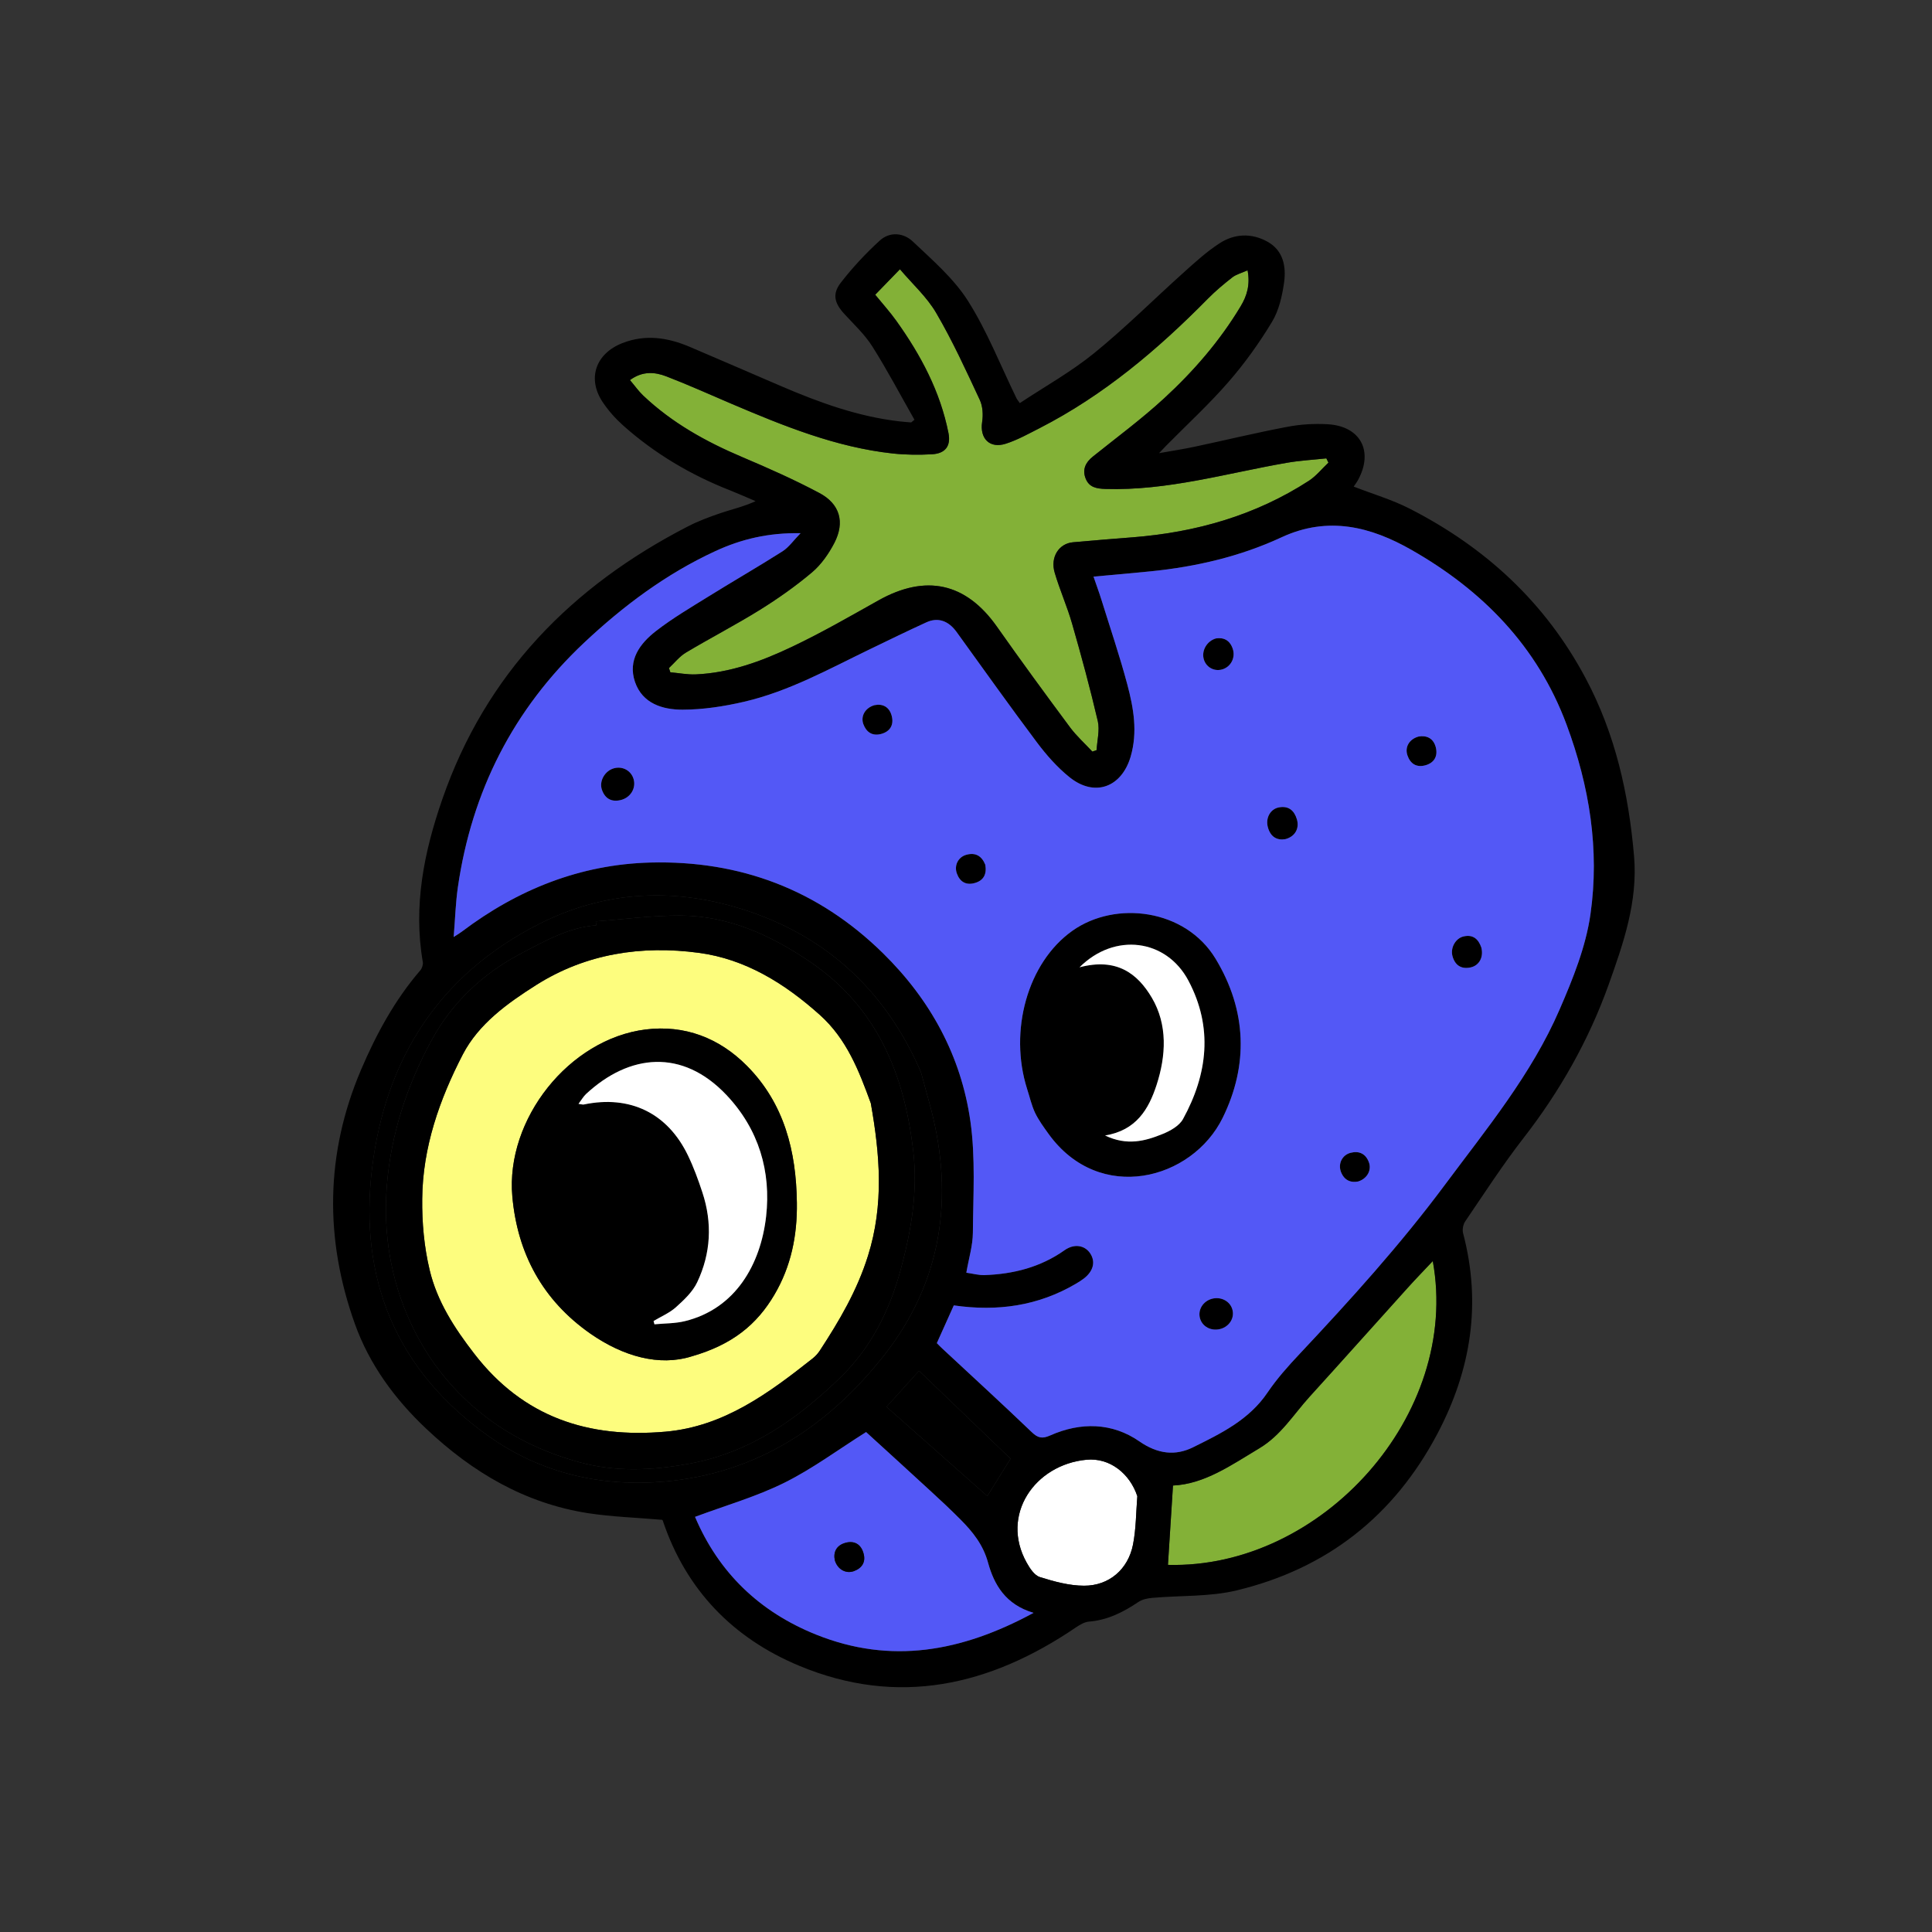<svg width="100" height="100" viewBox="0 0 100 100" fill="none" xmlns="http://www.w3.org/2000/svg">
<rect x="0" y="0" width="100" height="100" fill="#333333" stroke="none"/>
<g id="Look Strawberry" clip-path="url(#clip0_703_4210)">
<path id="Vector" d="M75.759 48.469C76.261 48.353 76.531 48.628 76.673 49.039C76.803 49.544 76.564 49.98 76.113 50.075C75.627 50.176 75.312 49.958 75.181 49.49C75.064 49.056 75.342 48.562 75.759 48.469Z" fill="black"/>
<path id="Vector_2" d="M74.317 38.682C74.434 39.153 74.224 39.498 73.756 39.617C73.311 39.731 72.996 39.53 72.849 39.097C72.704 38.674 72.939 38.259 73.426 38.123C73.838 38.052 74.194 38.205 74.317 38.682Z" fill="black"/>
<path id="Vector_3" d="M65.63 42.843C65.484 42.353 65.747 41.866 66.209 41.788C66.705 41.701 66.995 41.96 67.128 42.414C67.266 42.886 67.023 43.31 66.52 43.436C66.087 43.506 65.768 43.312 65.63 42.843Z" fill="black"/>
<path id="Vector_4" d="M62.3 34.089C62.196 33.665 62.472 33.178 62.936 33.045C63.331 32.982 63.655 33.131 63.806 33.576C63.965 34.039 63.706 34.528 63.25 34.652C62.825 34.767 62.404 34.52 62.3 34.089Z" fill="black"/>
<path id="Vector_5" d="M69.407 60.653C69.248 60.229 69.474 59.78 69.907 59.669C70.349 59.556 70.686 59.715 70.851 60.15C71.009 60.559 70.77 61.009 70.296 61.154C69.905 61.23 69.572 61.087 69.407 60.653Z" fill="black"/>
<path id="Vector_6" d="M62.917 49.623C64.55 52.321 64.616 55.154 63.283 57.862C61.702 61.073 56.916 62.35 54.272 58.69C54.022 58.34 53.76 57.985 53.574 57.596C53.391 57.207 53.298 56.777 53.161 56.361C52.212 53.36 53.18 49.828 55.505 48.178C57.74 46.593 61.357 47.044 62.917 49.623ZM59.618 51.642C60.443 53.04 60.358 54.643 59.862 56.165C59.456 57.407 58.816 58.509 57.198 58.772C58.325 59.314 59.261 59.067 60.161 58.701C60.563 58.541 61.041 58.274 61.235 57.917C62.51 55.593 62.794 53.179 61.513 50.76C60.37 48.599 57.696 48.25 55.875 50.067C57.794 49.56 58.876 50.385 59.618 51.642Z" fill="black"/>
<path id="Vector_7" d="M61.514 50.761C62.794 53.179 62.51 55.593 61.235 57.917C61.042 58.274 60.564 58.542 60.161 58.701C59.261 59.067 58.325 59.314 57.199 58.772C58.816 58.509 59.456 57.407 59.862 56.165C60.358 54.643 60.443 53.04 59.619 51.642C58.876 50.385 57.795 49.56 55.876 50.067C57.696 48.25 60.37 48.599 61.514 50.761Z" fill="white"/>
<path id="Vector_8" d="M66.594 23.956C67.274 23.836 67.967 23.8 68.652 23.725C68.689 23.797 68.722 23.872 68.759 23.946C68.426 24.26 68.132 24.633 67.756 24.88C64.982 26.679 61.903 27.554 58.627 27.811C57.595 27.892 56.567 27.974 55.535 28.068C54.804 28.135 54.354 28.841 54.591 29.641C54.854 30.536 55.238 31.394 55.494 32.287C55.974 33.957 56.429 35.637 56.823 37.326C56.93 37.797 56.787 38.325 56.76 38.826C56.686 38.852 56.615 38.875 56.541 38.902C56.155 38.487 55.727 38.103 55.388 37.651C54.106 35.925 52.836 34.19 51.6 32.434C49.998 30.164 47.921 29.7 45.465 31.079C43.988 31.908 42.516 32.756 40.987 33.481C39.416 34.228 37.776 34.831 36.004 34.906C35.569 34.923 35.134 34.835 34.698 34.798C34.671 34.724 34.648 34.653 34.625 34.578C34.916 34.306 35.173 33.973 35.508 33.775C36.769 33.021 38.075 32.346 39.321 31.573C40.266 30.985 41.185 30.338 42.034 29.621C42.509 29.219 42.895 28.662 43.186 28.104C43.739 27.032 43.48 26.086 42.411 25.518C41.116 24.828 39.769 24.231 38.418 23.659C36.533 22.86 34.772 21.881 33.28 20.463C33.047 20.239 32.859 19.969 32.607 19.673C33.258 19.196 33.893 19.25 34.493 19.482C35.632 19.92 36.748 20.424 37.87 20.903C40.562 22.048 43.268 23.151 46.209 23.472C46.887 23.544 47.574 23.551 48.252 23.512C48.93 23.47 49.224 23.086 49.094 22.419C48.67 20.268 47.661 18.377 46.399 16.612C46.077 16.159 45.701 15.745 45.301 15.255C45.693 14.855 46.075 14.458 46.581 13.936C47.227 14.699 47.982 15.376 48.464 16.208C49.307 17.651 50.006 19.18 50.715 20.7C50.868 21.03 50.894 21.472 50.836 21.842C50.705 22.695 51.224 23.236 52.065 22.965C52.671 22.77 53.239 22.45 53.809 22.161C57.13 20.46 59.932 18.09 62.529 15.451C62.921 15.054 63.354 14.694 63.791 14.352C63.99 14.2 64.256 14.135 64.575 13.991C64.719 14.746 64.537 15.322 64.216 15.855C63.141 17.645 61.783 19.212 60.258 20.615C59.091 21.691 57.808 22.637 56.568 23.631C56.185 23.938 56.008 24.307 56.196 24.776C56.374 25.22 56.752 25.294 57.212 25.307C60.42 25.407 63.479 24.497 66.594 23.956Z" fill="#83B137"/>
<path id="Vector_9" d="M63.793 67.797C63.902 68.226 63.633 68.654 63.179 68.784C62.695 68.918 62.223 68.671 62.107 68.217C61.998 67.79 62.268 67.356 62.719 67.227C63.197 67.094 63.682 67.351 63.793 67.797Z" fill="black"/>
<path id="Vector_10" d="M72.877 66.641C73.274 66.199 73.692 65.772 74.161 65.273C75.611 73.227 68.398 81.21 60.452 80.998C60.536 79.661 60.621 78.321 60.713 76.891C62.348 76.816 63.738 75.828 65.19 74.958C66.3 74.293 66.948 73.219 67.774 72.306C69.483 70.425 71.173 68.528 72.877 66.641Z" fill="#83B137"/>
<path id="Vector_11" d="M50.999 44.757C51.083 45.227 50.927 45.574 50.449 45.706C50.003 45.831 49.683 45.644 49.529 45.213C49.374 44.792 49.599 44.353 50.025 44.241C50.5 44.112 50.817 44.31 50.999 44.757Z" fill="black"/>
<path id="Vector_12" d="M56.236 75.556C57.453 75.439 58.487 76.286 58.868 77.443C58.801 78.278 58.805 79.128 58.645 79.945C58.394 81.225 57.407 82.08 56.112 82.076C55.346 82.075 54.565 81.861 53.827 81.629C53.544 81.544 53.306 81.179 53.142 80.886C51.761 78.417 53.556 75.81 56.236 75.556Z" fill="white"/>
<path id="Vector_13" d="M45.262 36.499C45.681 36.413 46.031 36.581 46.155 37.051C46.28 37.513 46.078 37.865 45.606 37.99C45.155 38.109 44.842 37.9 44.687 37.479C44.538 37.067 44.783 36.636 45.262 36.499Z" fill="black"/>
<path id="Vector_14" d="M34.275 78.666C32.967 78.551 31.684 78.514 30.422 78.319C27.163 77.808 24.461 76.211 22.081 73.969C20.432 72.42 19.12 70.621 18.37 68.528C16.798 64.136 16.836 59.719 18.685 55.378C19.476 53.523 20.431 51.764 21.755 50.224C21.848 50.117 21.908 49.926 21.884 49.79C21.383 46.883 21.948 44.096 22.892 41.375C25.135 34.888 29.581 30.35 35.599 27.25C36.15 26.965 36.736 26.749 37.324 26.549C37.893 26.357 38.48 26.229 39.11 25.94C38.676 25.757 38.245 25.563 37.806 25.388C35.762 24.588 33.897 23.487 32.258 22.026C31.861 21.671 31.494 21.261 31.198 20.818C30.377 19.595 30.832 18.3 32.213 17.76C33.415 17.289 34.572 17.472 35.71 17.957C37.294 18.628 38.869 19.319 40.45 19.995C42.414 20.837 44.414 21.564 46.558 21.81C46.76 21.833 46.963 21.849 47.164 21.865C47.219 21.82 47.276 21.771 47.332 21.725C46.61 20.459 45.931 19.164 45.152 17.933C44.761 17.313 44.202 16.793 43.698 16.244C43.196 15.698 43.063 15.221 43.518 14.634C44.124 13.852 44.806 13.12 45.534 12.454C46.056 11.974 46.771 12.047 47.249 12.502C48.263 13.463 49.364 14.411 50.101 15.572C51.099 17.148 51.789 18.923 52.612 20.611C52.636 20.665 52.679 20.711 52.785 20.865C54.079 20.008 55.44 19.247 56.633 18.279C58.252 16.965 59.73 15.48 61.287 14.086C61.868 13.563 62.456 13.029 63.11 12.602C63.887 12.091 64.767 12.051 65.592 12.503C66.416 12.952 66.578 13.783 66.466 14.606C66.367 15.312 66.2 16.063 65.838 16.661C65.179 17.755 64.424 18.807 63.585 19.771C62.584 20.923 61.454 21.962 60.378 23.051C60.294 23.138 60.212 23.224 59.991 23.456C60.722 23.326 61.281 23.242 61.829 23.124C63.429 22.784 65.023 22.396 66.629 22.093C67.312 21.961 68.03 21.919 68.727 21.959C70.418 22.058 71.103 23.352 70.294 24.84C70.227 24.967 70.134 25.083 70.067 25.186C71.064 25.574 72.058 25.865 72.964 26.328C76.876 28.327 79.972 31.166 82.067 35.095C83.613 37.996 84.299 41.085 84.578 44.309C84.781 46.651 84.031 48.816 83.267 50.955C82.237 53.834 80.745 56.475 78.86 58.9C77.783 60.286 76.827 61.768 75.839 63.218C75.731 63.379 75.679 63.649 75.73 63.835C76.69 67.478 76.142 70.912 74.395 74.219C72.143 78.48 68.674 81.193 64.021 82.316C62.618 82.656 61.11 82.575 59.649 82.705C59.401 82.725 59.123 82.783 58.923 82.918C58.139 83.448 57.321 83.859 56.356 83.935C56.129 83.956 55.897 84.097 55.699 84.228C51.246 87.259 46.485 88.357 41.36 86.217C37.941 84.791 35.513 82.298 34.31 78.721C34.303 78.696 34.287 78.673 34.275 78.666ZM65.191 74.958C63.738 75.828 62.348 76.816 60.714 76.891C60.622 78.321 60.536 79.661 60.453 80.998C68.398 81.21 75.612 73.227 74.161 65.273C73.692 65.772 73.274 66.199 72.877 66.641C71.174 68.528 69.483 70.425 67.774 72.306C66.948 73.219 66.3 74.293 65.191 74.958ZM34.416 76.683C39.211 76.261 42.913 73.785 45.794 70.11C48.747 66.331 49.385 61.995 48.184 57.38C48.021 56.779 47.859 56.181 47.693 55.581C47.667 55.484 47.624 55.387 47.582 55.294C45.724 51.145 42.633 48.349 38.294 47.02C34.751 45.934 31.247 46.134 27.921 47.816C22.736 50.441 19.946 54.81 19.259 60.47C18.561 66.204 20.513 70.939 25.282 74.33C27.999 76.258 31.114 76.974 34.416 76.683ZM53.142 80.886C53.306 81.179 53.543 81.544 53.826 81.629C54.564 81.861 55.345 82.075 56.112 82.076C57.406 82.08 58.394 81.225 58.644 79.945C58.804 79.128 58.8 78.278 58.867 77.443C58.486 76.286 57.453 75.439 56.235 75.556C53.555 75.81 51.76 78.417 53.142 80.886ZM42.244 84.607C46.109 86.159 49.773 85.5 53.497 83.481C52.044 83.054 51.456 82.018 51.146 80.897C50.891 79.956 50.353 79.292 49.716 78.65C49.206 78.137 48.676 77.642 48.142 77.153C47.003 76.104 45.86 75.063 44.828 74.124C43.372 75.042 42.054 76.024 40.602 76.745C39.156 77.465 37.577 77.916 35.975 78.512C37.199 81.395 39.307 83.427 42.244 84.607ZM42.41 25.518C43.479 26.086 43.739 27.032 43.185 28.104C42.894 28.662 42.508 29.219 42.033 29.622C41.184 30.338 40.266 30.985 39.321 31.573C38.075 32.346 36.769 33.021 35.507 33.775C35.173 33.974 34.915 34.307 34.624 34.578C34.648 34.653 34.671 34.724 34.697 34.798C35.133 34.835 35.569 34.923 36.003 34.907C37.776 34.831 39.416 34.228 40.986 33.481C42.515 32.756 43.987 31.908 45.464 31.079C47.92 29.701 49.998 30.164 51.599 32.434C52.835 34.19 54.106 35.925 55.388 37.651C55.726 38.103 56.154 38.487 56.54 38.902C56.614 38.875 56.686 38.853 56.76 38.826C56.786 38.326 56.93 37.797 56.822 37.327C56.428 35.637 55.973 33.957 55.493 32.287C55.238 31.394 54.853 30.536 54.59 29.641C54.353 28.841 54.803 28.135 55.535 28.068C56.566 27.974 57.594 27.892 58.626 27.811C61.903 27.554 64.981 26.679 67.756 24.88C68.131 24.633 68.425 24.26 68.759 23.947C68.722 23.872 68.688 23.797 68.652 23.726C67.966 23.8 67.273 23.836 66.594 23.956C63.478 24.497 60.419 25.407 57.211 25.308C56.751 25.294 56.374 25.221 56.196 24.776C56.008 24.307 56.185 23.938 56.568 23.632C57.807 22.637 59.091 21.691 60.258 20.615C61.782 19.212 63.14 17.645 64.215 15.855C64.537 15.322 64.718 14.746 64.574 13.991C64.255 14.135 63.989 14.201 63.791 14.352C63.353 14.694 62.921 15.054 62.529 15.451C59.931 18.09 57.13 20.46 53.809 22.161C53.239 22.451 52.67 22.77 52.064 22.965C51.223 23.237 50.705 22.695 50.835 21.843C50.893 21.472 50.868 21.03 50.714 20.7C50.005 19.18 49.307 17.651 48.463 16.208C47.981 15.376 47.227 14.7 46.581 13.936C46.074 14.458 45.692 14.855 45.301 15.255C45.7 15.745 46.076 16.16 46.398 16.613C47.66 18.378 48.669 20.269 49.093 22.419C49.224 23.087 48.929 23.47 48.252 23.512C47.573 23.551 46.886 23.545 46.208 23.472C43.268 23.151 40.561 22.048 37.87 20.903C36.747 20.424 35.631 19.92 34.493 19.482C33.893 19.25 33.257 19.196 32.606 19.673C32.859 19.969 33.047 20.239 33.28 20.463C34.772 21.882 36.533 22.86 38.418 23.659C39.768 24.232 41.115 24.829 42.41 25.518ZM55.105 64.709C55.609 64.353 56.154 64.458 56.429 64.873C56.715 65.306 56.597 65.79 56.106 66.173C55.977 66.272 55.835 66.358 55.693 66.444C53.736 67.596 51.629 67.893 49.369 67.567C49.081 68.209 48.787 68.859 48.49 69.521C48.597 69.627 48.682 69.716 48.772 69.799C50.317 71.238 51.875 72.662 53.399 74.123C53.719 74.432 53.942 74.483 54.355 74.3C55.94 73.593 57.575 73.633 58.977 74.607C59.937 75.272 60.849 75.359 61.754 74.911C63.186 74.202 64.652 73.494 65.606 72.08C66.091 71.365 66.675 70.706 67.271 70.076C69.907 67.27 72.483 64.425 74.787 61.328C76.949 58.419 79.271 55.611 80.722 52.256C81.41 50.672 82.081 49.011 82.322 47.321C82.8 43.977 82.272 40.696 81.087 37.509C79.576 33.441 76.722 30.55 73.056 28.461C70.982 27.278 68.758 26.682 66.326 27.814C64.2 28.802 61.903 29.337 59.556 29.572C58.596 29.67 57.639 29.75 56.601 29.846C56.755 30.301 56.894 30.665 57.008 31.036C57.462 32.5 57.957 33.953 58.351 35.43C58.676 36.652 58.895 37.896 58.521 39.169C58.05 40.759 56.653 41.273 55.356 40.226C54.721 39.716 54.16 39.078 53.668 38.421C52.256 36.538 50.891 34.619 49.513 32.71C49.093 32.131 48.55 31.937 47.949 32.212C46.973 32.659 46.007 33.13 45.036 33.599C42.913 34.624 40.837 35.784 38.518 36.322C37.479 36.563 36.397 36.731 35.333 36.733C34.301 36.736 33.252 36.419 32.867 35.297C32.483 34.166 33.125 33.306 33.953 32.663C34.815 31.994 35.768 31.435 36.696 30.859C37.959 30.074 39.247 29.334 40.5 28.538C40.831 28.326 41.07 27.975 41.438 27.598C39.781 27.568 38.37 27.903 37.02 28.529C34.475 29.705 32.266 31.358 30.231 33.27C26.561 36.724 24.418 40.962 23.698 45.931C23.583 46.739 23.559 47.56 23.483 48.499C23.715 48.348 23.818 48.29 23.91 48.218C26.797 46.037 30.038 44.74 33.663 44.645C38.3 44.526 42.353 46.047 45.699 49.334C48.161 51.75 49.749 54.656 50.229 58.048C50.497 59.934 50.371 61.883 50.357 63.801C50.352 64.468 50.145 65.135 50.018 65.875C50.355 65.922 50.659 66.009 50.956 65.999C52.455 65.947 53.858 65.591 55.105 64.709ZM51.103 77.437C51.505 76.791 51.884 76.185 52.307 75.503C50.727 73.983 49.143 72.464 47.569 70.953C46.979 71.606 46.458 72.186 45.886 72.817C47.667 74.394 49.392 75.922 51.103 77.437Z" fill="black"/>
<path id="Vector_15" d="M43.21 80.762C43.353 81.24 43.791 81.472 44.202 81.32C44.629 81.161 44.822 80.841 44.695 80.396C44.563 79.922 44.213 79.727 43.749 79.859C43.282 79.993 43.122 80.35 43.21 80.762ZM53.497 83.481C49.773 85.5 46.108 86.159 42.243 84.607C39.306 83.427 37.199 81.395 35.975 78.512C37.576 77.916 39.156 77.464 40.602 76.745C42.054 76.023 43.371 75.042 44.828 74.123C45.859 75.063 47.002 76.104 48.141 77.152C48.676 77.642 49.205 78.137 49.715 78.65C50.352 79.292 50.89 79.956 51.145 80.897C51.456 82.018 52.044 83.054 53.497 83.481Z" fill="#5358F6"/>
<path id="Vector_16" d="M41.246 62.256C41.212 59.59 40.598 57.123 38.663 55.169C37.227 53.721 35.434 53.036 33.415 53.286C29.453 53.782 26.167 57.929 26.518 61.926C26.782 64.891 28.094 67.304 30.553 69.025C32.261 70.216 34.128 70.726 35.785 70.21C37.919 69.601 39.18 68.546 40.082 67.015C40.949 65.544 41.269 63.945 41.246 62.256ZM42.431 52.527C43.828 53.779 44.457 55.415 45.074 57.105C45.542 59.74 45.765 62.344 44.926 65.006C44.361 66.808 43.445 68.359 42.438 69.902C42.338 70.057 42.207 70.198 42.063 70.314C39.791 72.109 37.47 73.836 34.453 74.103C30.471 74.453 27.092 73.373 24.544 70.063C23.509 68.726 22.622 67.349 22.239 65.734C21.953 64.542 21.84 63.279 21.855 62.049C21.878 59.385 22.752 56.903 23.955 54.577C24.779 52.993 26.263 51.929 27.753 50.985C30.33 49.354 33.218 48.922 36.169 49.318C38.582 49.639 40.612 50.899 42.431 52.527Z" fill="#FDFD7E"/>
<path id="Vector_17" d="M52.306 75.503C51.883 76.185 51.504 76.791 51.102 77.437C49.391 75.922 47.666 74.394 45.885 72.817C46.457 72.186 46.978 71.605 47.568 70.953C49.142 72.464 50.726 73.983 52.306 75.503Z" fill="black"/>
<path id="Vector_18" d="M44.695 80.397C44.823 80.841 44.629 81.161 44.203 81.32C43.791 81.472 43.354 81.24 43.211 80.762C43.123 80.35 43.282 79.993 43.749 79.859C44.213 79.727 44.563 79.922 44.695 80.397Z" fill="black"/>
<path id="Vector_19" d="M31.78 39.766C32.227 39.645 32.674 39.888 32.797 40.331C32.931 40.798 32.635 41.29 32.128 41.411C31.653 41.526 31.318 41.337 31.157 40.88C30.998 40.431 31.311 39.893 31.78 39.766Z" fill="black"/>
<path id="Vector_20" d="M41.896 49.761C45.373 52.107 46.809 55.564 47.271 59.596C47.512 61.705 47.165 63.69 46.622 65.708C46.044 67.85 45.068 69.769 43.519 71.277C41.312 73.425 38.832 75.188 35.665 75.763C33.737 76.114 31.832 76.198 29.951 75.674C27.946 75.117 26.098 74.207 24.508 72.814C23.112 71.599 22.027 70.137 21.261 68.484C20.223 66.236 19.824 63.842 20.025 61.346C20.239 58.671 21.076 56.178 22.328 53.86C23.385 51.905 24.987 50.39 26.989 49.341C28.219 48.697 29.426 48.005 30.858 47.894C30.853 47.824 30.845 47.759 30.837 47.69C32.293 47.582 33.752 47.383 35.209 47.39C37.693 47.398 39.879 48.396 41.896 49.761ZM24.543 70.063C27.091 73.373 30.47 74.453 34.451 74.103C37.469 73.835 39.79 72.109 42.062 70.314C42.206 70.198 42.337 70.057 42.437 69.902C43.444 68.359 44.36 66.808 44.925 65.006C45.764 62.344 45.541 59.74 45.073 57.105C44.456 55.415 43.827 53.779 42.43 52.527C40.611 50.899 38.581 49.639 36.167 49.318C33.217 48.922 30.329 49.354 27.752 50.985C26.262 51.929 24.778 52.993 23.954 54.577C22.751 56.903 21.877 59.385 21.853 62.049C21.839 63.279 21.952 64.542 22.238 65.734C22.622 67.349 23.508 68.726 24.543 70.063Z" fill="black"/>
<path id="Vector_21" d="M30.213 57.169C32.607 56.669 34.557 57.609 35.614 59.815C35.908 60.427 36.144 61.073 36.356 61.718C36.879 63.298 36.796 64.874 36.087 66.369C35.854 66.865 35.407 67.283 34.989 67.66C34.655 67.96 34.218 68.142 33.829 68.376L33.875 68.546C34.401 68.495 34.941 68.507 35.448 68.383C38.071 67.743 39.372 65.445 39.654 62.961C39.915 60.645 39.285 58.459 37.604 56.679C35.313 54.257 32.572 54.548 30.333 56.627C30.193 56.76 30.095 56.935 29.944 57.135C30.097 57.154 30.159 57.181 30.213 57.169ZM26.518 61.926C26.167 57.929 29.454 53.782 33.415 53.286C35.434 53.036 37.227 53.721 38.663 55.169C40.598 57.123 41.213 59.59 41.246 62.256C41.269 63.945 40.949 65.544 40.082 67.016C39.18 68.546 37.919 69.601 35.785 70.21C34.128 70.727 32.261 70.216 30.553 69.025C28.094 67.304 26.782 64.891 26.518 61.926Z" fill="black"/>
<path id="Vector_22" d="M35.613 59.815C34.556 57.609 32.606 56.669 30.212 57.169C30.158 57.181 30.097 57.154 29.943 57.135C30.095 56.935 30.192 56.76 30.332 56.627C32.571 54.548 35.312 54.257 37.603 56.679C39.284 58.458 39.914 60.645 39.654 62.961C39.372 65.445 38.07 67.743 35.447 68.383C34.941 68.507 34.4 68.495 33.874 68.546L33.828 68.376C34.217 68.142 34.654 67.96 34.988 67.66C35.406 67.283 35.853 66.865 36.087 66.369C36.796 64.874 36.878 63.298 36.355 61.718C36.143 61.073 35.908 60.427 35.613 59.815Z" fill="white"/>
<path id="Vector_23" d="M31.156 40.881C31.316 41.337 31.651 41.526 32.127 41.411C32.634 41.29 32.93 40.798 32.796 40.331C32.673 39.889 32.224 39.642 31.779 39.766C31.31 39.893 30.997 40.431 31.156 40.881ZM66.522 43.436C67.024 43.31 67.267 42.886 67.129 42.414C66.996 41.96 66.706 41.701 66.21 41.788C65.748 41.866 65.485 42.353 65.632 42.843C65.769 43.312 66.088 43.506 66.522 43.436ZM49.528 45.213C49.682 45.644 50.003 45.831 50.449 45.706C50.927 45.577 51.082 45.227 50.998 44.757C50.817 44.31 50.5 44.112 50.025 44.241C49.599 44.353 49.374 44.792 49.528 45.213ZM76.112 50.075C76.562 49.98 76.802 49.544 76.672 49.039C76.53 48.628 76.26 48.353 75.757 48.469C75.34 48.562 75.062 49.056 75.18 49.49C75.31 49.958 75.626 50.176 76.112 50.075ZM62.106 68.217C62.223 68.671 62.695 68.918 63.178 68.784C63.633 68.654 63.902 68.226 63.792 67.797C63.681 67.351 63.197 67.094 62.719 67.227C62.268 67.356 61.998 67.79 62.106 68.217ZM69.406 60.653C69.571 61.087 69.904 61.23 70.295 61.154C70.769 61.009 71.008 60.559 70.85 60.15C70.685 59.715 70.348 59.556 69.906 59.669C69.473 59.78 69.248 60.23 69.406 60.653ZM53.162 56.361C53.298 56.777 53.391 57.207 53.574 57.597C53.761 57.985 54.022 58.34 54.273 58.69C56.916 62.35 61.703 61.073 63.284 57.862C64.616 55.154 64.551 52.321 62.918 49.623C61.357 47.044 57.74 46.593 55.505 48.178C53.181 49.829 52.213 53.36 53.162 56.361ZM37.019 28.529C38.369 27.903 39.781 27.568 41.437 27.598C41.069 27.975 40.831 28.326 40.5 28.538C39.246 29.334 37.958 30.074 36.695 30.859C35.767 31.435 34.815 31.994 33.953 32.663C33.124 33.306 32.482 34.166 32.867 35.297C33.252 36.419 34.3 36.736 35.333 36.733C36.396 36.731 37.478 36.563 38.517 36.322C40.837 35.784 42.913 34.624 45.036 33.599C46.006 33.13 46.972 32.659 47.949 32.212C48.55 31.937 49.092 32.131 49.512 32.71C50.891 34.619 52.255 36.538 53.667 38.421C54.16 39.078 54.721 39.716 55.355 40.226C56.652 41.273 58.049 40.759 58.52 39.169C58.894 37.896 58.675 36.652 58.35 35.43C57.957 33.953 57.462 32.5 57.007 31.036C56.893 30.665 56.754 30.301 56.6 29.846C57.638 29.75 58.596 29.67 59.555 29.572C61.903 29.337 64.199 28.802 66.325 27.814C68.757 26.682 70.982 27.278 73.055 28.461C76.721 30.55 79.575 33.441 81.086 37.509C82.271 40.696 82.799 43.977 82.322 47.321C82.081 49.011 81.41 50.672 80.722 52.256C79.271 55.611 76.949 58.419 74.786 61.328C72.482 64.425 69.907 67.27 67.27 70.076C66.675 70.706 66.09 71.365 65.605 72.08C64.651 73.494 63.185 74.202 61.753 74.911C60.848 75.359 59.936 75.272 58.976 74.607C57.574 73.633 55.939 73.593 54.354 74.3C53.941 74.483 53.718 74.432 53.398 74.123C51.874 72.662 50.316 71.237 48.771 69.799C48.681 69.716 48.596 69.627 48.49 69.521C48.787 68.859 49.08 68.209 49.368 67.567C51.628 67.893 53.736 67.596 55.693 66.444C55.835 66.358 55.977 66.272 56.105 66.173C56.596 65.79 56.714 65.306 56.428 64.873C56.154 64.458 55.608 64.353 55.104 64.709C53.857 65.591 52.455 65.947 50.956 65.999C50.658 66.009 50.354 65.922 50.017 65.875C50.144 65.135 50.352 64.468 50.356 63.801C50.37 61.883 50.497 59.934 50.229 58.048C49.748 54.656 48.16 51.75 45.699 49.334C42.352 46.047 38.3 44.526 33.662 44.645C30.037 44.74 26.796 46.037 23.909 48.218C23.817 48.29 23.715 48.348 23.482 48.499C23.558 47.56 23.582 46.739 23.698 45.931C24.417 40.962 26.561 36.724 30.23 33.27C32.265 31.358 34.474 29.705 37.019 28.529ZM44.686 37.479C44.841 37.9 45.154 38.109 45.605 37.99C46.078 37.865 46.276 37.514 46.154 37.051C46.03 36.581 45.68 36.413 45.261 36.499C44.782 36.636 44.537 37.067 44.686 37.479ZM72.849 39.097C72.996 39.53 73.311 39.731 73.756 39.617C74.224 39.498 74.434 39.153 74.317 38.682C74.194 38.205 73.838 38.052 73.425 38.123C72.938 38.256 72.704 38.674 72.849 39.097ZM63.249 34.652C63.705 34.528 63.964 34.039 63.805 33.576C63.654 33.131 63.33 32.982 62.935 33.045C62.471 33.178 62.194 33.665 62.299 34.089C62.403 34.52 62.824 34.767 63.249 34.652Z" fill="#5358F6"/>
<path id="Vector_24" d="M24.509 72.814C26.099 74.207 27.946 75.117 29.951 75.674C31.832 76.198 33.737 76.114 35.665 75.763C38.832 75.188 41.312 73.425 43.519 71.277C45.069 69.769 46.044 67.85 46.622 65.708C47.166 63.69 47.512 61.705 47.271 59.596C46.81 55.564 45.373 52.107 41.897 49.761C39.879 48.396 37.694 47.398 35.209 47.389C33.752 47.383 32.294 47.582 30.837 47.69C30.845 47.759 30.853 47.824 30.858 47.894C29.426 48.005 28.219 48.697 26.989 49.341C24.988 50.39 23.386 51.905 22.328 53.86C21.076 56.178 20.239 58.671 20.025 61.346C19.824 63.842 20.223 66.236 21.262 68.484C22.027 70.137 23.112 71.599 24.509 72.814ZM38.294 47.02C42.632 48.349 45.723 51.144 47.581 55.294C47.623 55.387 47.666 55.484 47.692 55.581C47.858 56.181 48.02 56.779 48.183 57.38C49.384 61.995 48.746 66.331 45.793 70.11C42.912 73.785 39.211 76.261 34.415 76.683C31.114 76.973 27.999 76.258 25.281 74.33C20.512 70.939 18.56 66.204 19.258 60.47C19.945 54.81 22.735 50.44 27.92 47.816C31.246 46.134 34.751 45.934 38.294 47.02Z" fill="black"/>
</g>
<defs>
<clipPath id="clip0_703_4210">
<rect width="81.48" height="81.48" fill="white" transform="translate(0 21.32) rotate(-15.168)"/>
</clipPath>
</defs>
</svg>
